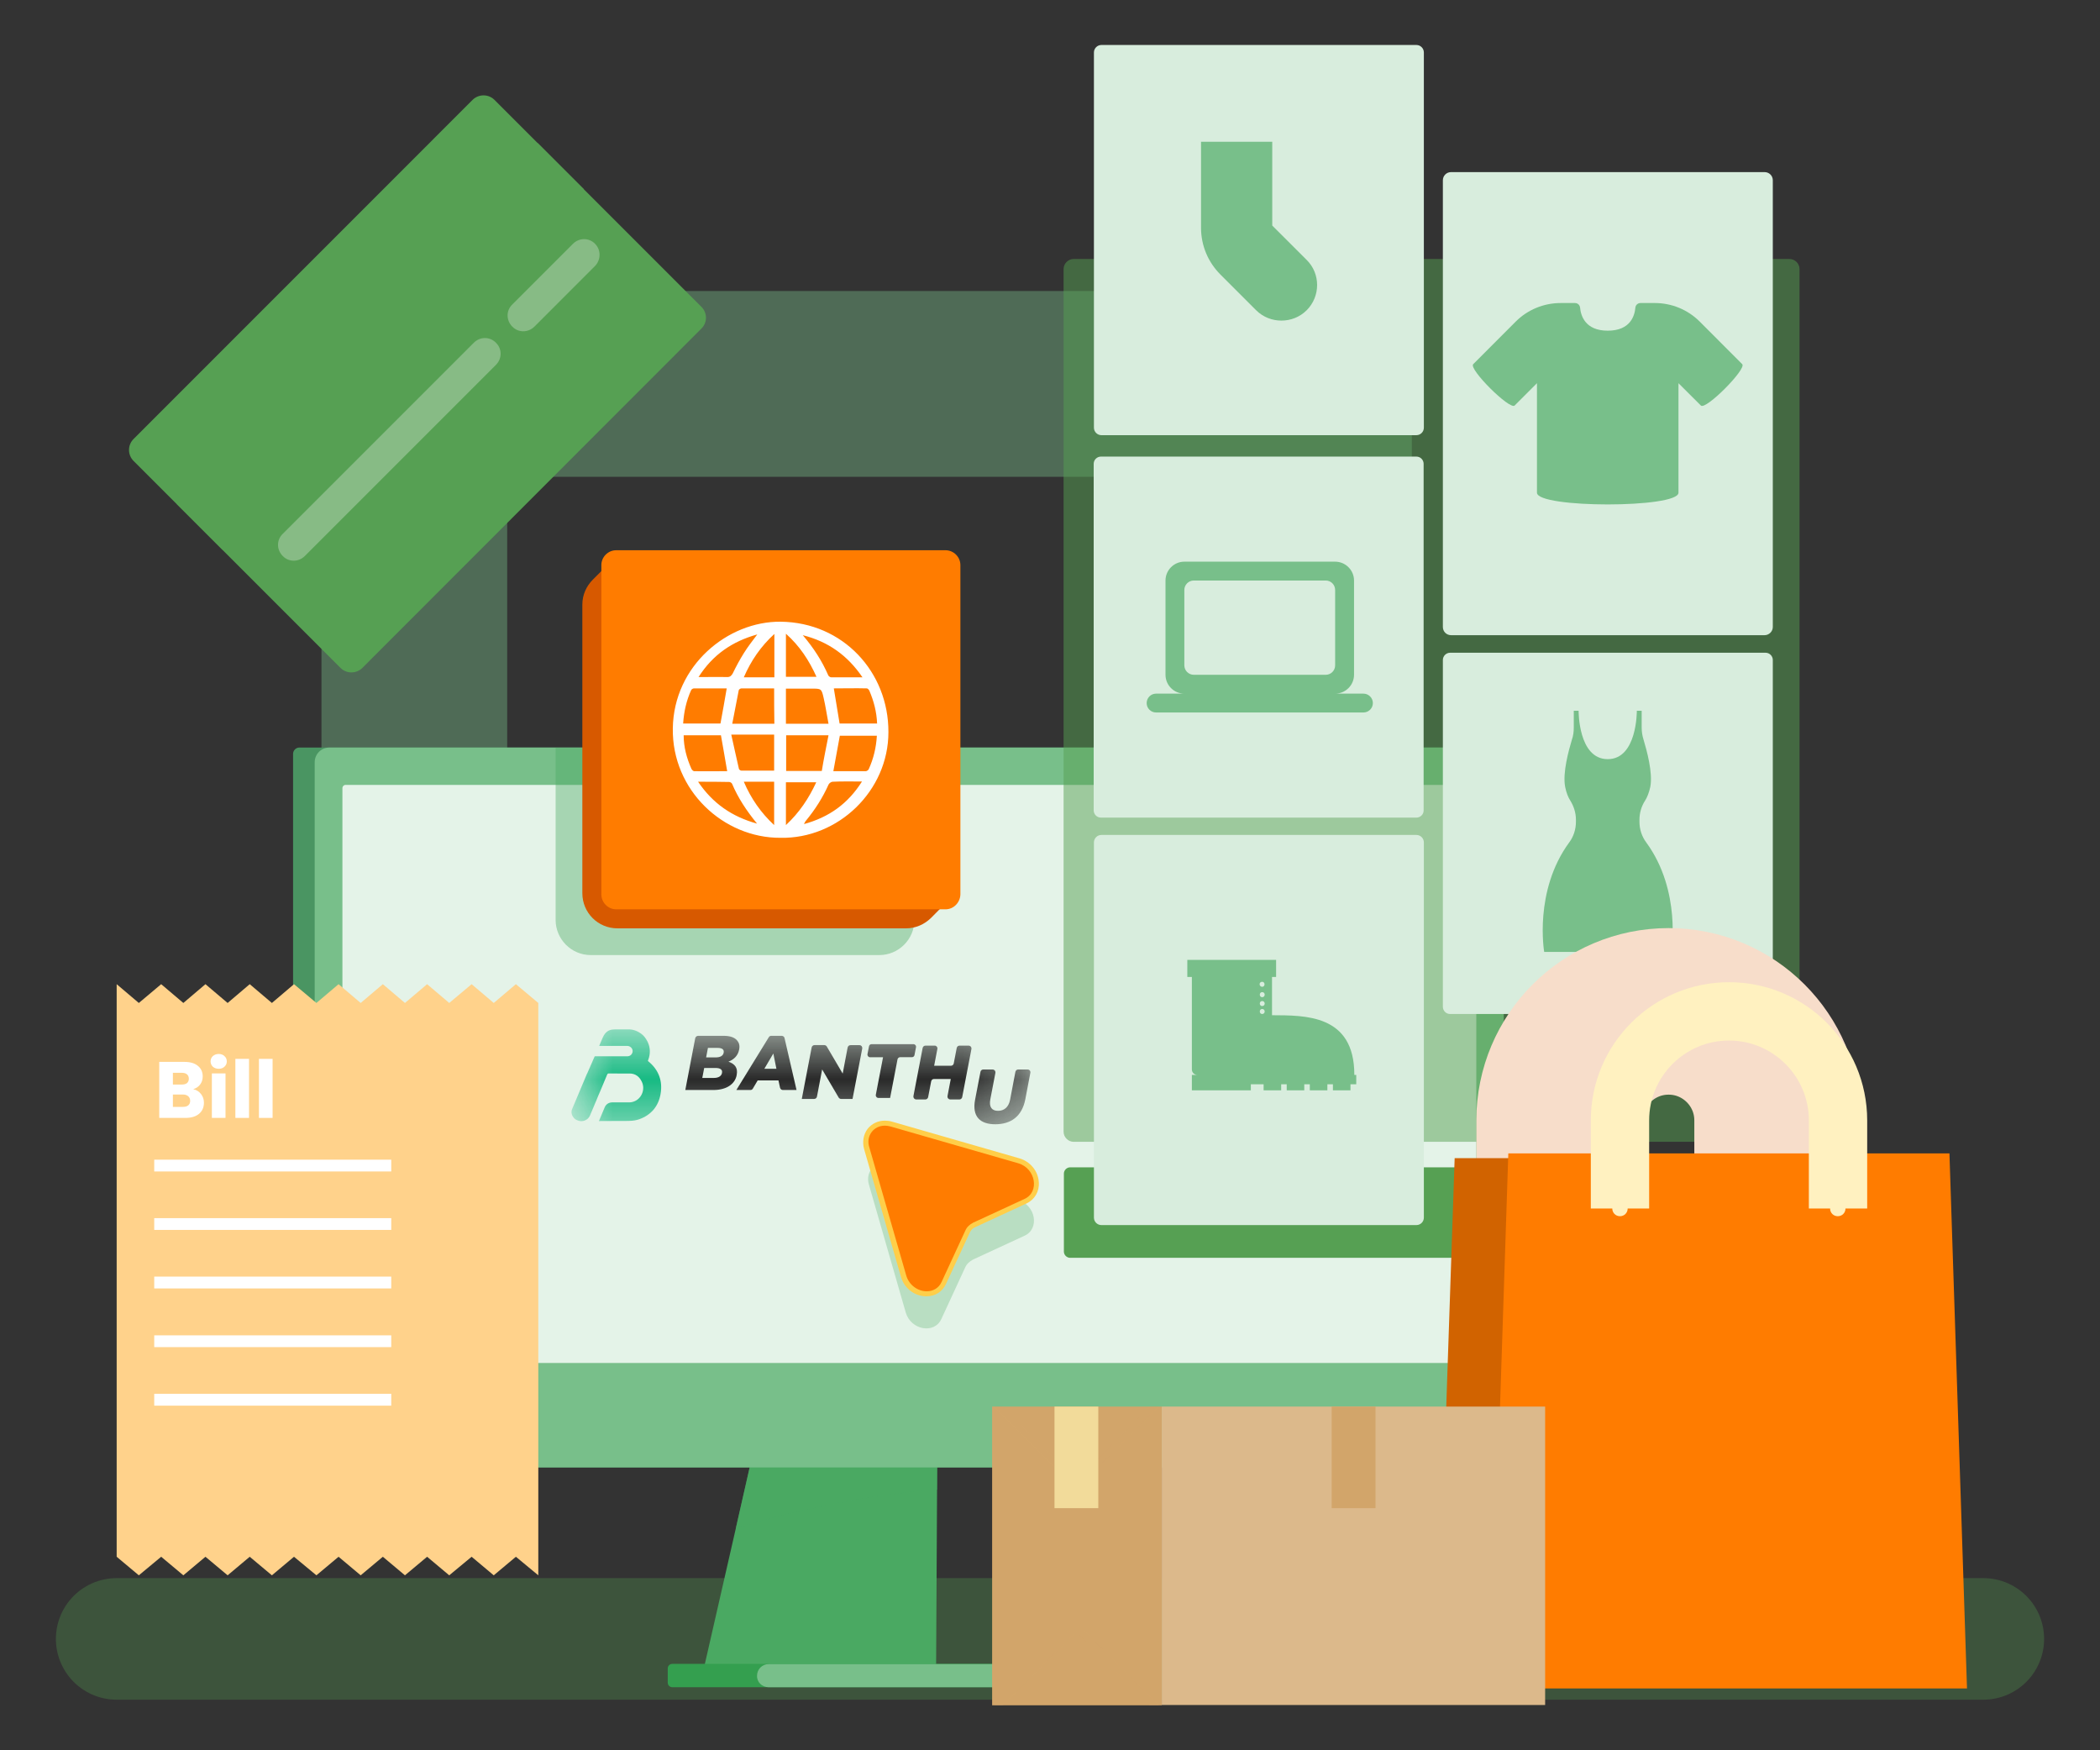 <svg width="36" height="30" viewBox="0 0 36 30" fill="none" xmlns="http://www.w3.org/2000/svg">
<rect x="0" y="0" width="36" height="30" fill="#333333" stroke="none"/>
<path opacity="0.3" d="M2 28.091H34" stroke="#56A053" stroke-width="2.084" stroke-miterlimit="10" stroke-linecap="round"/>
<g opacity="0.4">
<circle cx="22.61" cy="21.139" r="0.066" fill="#78BF8A"/>
<path d="M22.202 21.139H7.305" stroke="#78BF8A" stroke-width="3.184" stroke-miterlimit="10" stroke-linecap="round"/>
<circle cx="7.103" cy="21.139" r="0.066" fill="#78BF8A"/>
<path d="M7.103 20.734V6.782" stroke="#78BF8A" stroke-width="3.184" stroke-miterlimit="10" stroke-linecap="round"/>
<circle cx="7.103" cy="6.58" r="0.066" fill="#78BF8A"/>
<path d="M7.507 6.58H22.408" stroke="#78BF8A" stroke-width="3.184" stroke-miterlimit="10" stroke-linecap="round"/>
<circle cx="22.61" cy="6.58" r="0.066" fill="#78BF8A"/>
<path d="M22.611 6.984V20.936" stroke="#78BF8A" stroke-width="3.184" stroke-miterlimit="10" stroke-linecap="round"/>
</g>
<path d="M12.025 5.631L6.212 11.448C6.109 11.551 5.94 11.551 5.837 11.448L2.289 7.9C2.186 7.797 2.186 7.628 2.289 7.525L8.101 1.712C8.205 1.609 8.374 1.609 8.477 1.712L12.025 5.26C12.128 5.363 12.128 5.528 12.025 5.631Z" fill="#56A053"/>
<path d="M9.219 2.453L3.032 8.64L3.82 9.428L10.007 3.241L9.219 2.453Z" fill="#56A053"/>
<path opacity="0.4" d="M8.502 6.254L5.226 9.53C5.119 9.637 4.95 9.637 4.847 9.53C4.739 9.422 4.739 9.253 4.847 9.15L8.122 5.875C8.229 5.767 8.399 5.767 8.502 5.875C8.609 5.978 8.609 6.147 8.502 6.254Z" fill="#D0E4CF"/>
<path opacity="0.4" d="M10.201 4.559L9.162 5.598C9.054 5.705 8.885 5.705 8.782 5.598C8.675 5.491 8.675 5.322 8.782 5.219L9.822 4.179C9.929 4.072 10.098 4.072 10.201 4.179C10.304 4.282 10.304 4.451 10.201 4.559Z" fill="#D0E4CF"/>
<path d="M5.131 25.152H25.3C25.358 25.152 25.407 25.103 25.407 25.045V12.921C25.407 12.863 25.358 12.813 25.3 12.813H5.131C5.073 12.813 5.024 12.863 5.024 12.921V25.045C5.028 25.103 5.073 25.152 5.131 25.152Z" fill="#4A9562"/>
<path d="M16.068 24.686L16.064 25.532L16.047 28.688H12.045L12.615 26.192L12.957 24.686H16.068Z" fill="#4AA962"/>
<path d="M11.525 28.919H17.157C17.198 28.919 17.235 28.886 17.235 28.841V28.597C17.235 28.556 17.202 28.519 17.157 28.519H11.525C11.484 28.519 11.447 28.552 11.447 28.597V28.841C11.447 28.886 11.484 28.919 11.525 28.919Z" fill="#349F4F"/>
<path d="M13.176 28.919H17.693C17.804 28.919 17.891 28.828 17.891 28.721C17.891 28.61 17.8 28.523 17.693 28.523H13.176C13.064 28.523 12.978 28.614 12.978 28.721C12.973 28.832 13.064 28.919 13.176 28.919Z" fill="#78BF8A"/>
<path opacity="0.6" d="M16.068 24.686L16.064 25.532C14.735 25.623 13.423 25.953 12.615 26.192L12.957 24.686H16.068Z" fill="#4AA962"/>
<path d="M25.779 13.065V24.901C25.779 25.041 25.667 25.152 25.527 25.152H5.647C5.506 25.152 5.395 25.041 5.395 24.901V13.065C5.395 12.925 5.506 12.813 5.647 12.813H25.527C25.663 12.813 25.779 12.929 25.779 13.065Z" fill="#78BF8A"/>
<path d="M5.927 23.362H25.251C25.284 23.362 25.308 23.337 25.308 23.304V13.511C25.308 13.478 25.284 13.453 25.251 13.453H5.927C5.894 13.453 5.87 13.478 5.87 13.511V23.304C5.865 23.337 5.894 23.362 5.927 23.362Z" fill="#E4F3E8"/>
<path opacity="0.5" d="M30.676 19.571H18.407C18.312 19.571 18.233 19.492 18.233 19.398V4.612C18.233 4.517 18.312 4.439 18.407 4.439H30.676C30.77 4.439 30.849 4.517 30.849 4.612V19.402C30.849 19.497 30.77 19.571 30.676 19.571Z" fill="#56A053"/>
<path d="M30.742 21.559H18.345C18.287 21.559 18.238 21.51 18.238 21.452V20.116C18.238 20.058 18.287 20.008 18.345 20.008H30.742C30.8 20.008 30.849 20.058 30.849 20.116V21.456C30.849 21.514 30.8 21.559 30.742 21.559Z" fill="#56A053"/>
<path d="M30.25 10.887H24.875C24.797 10.887 24.735 10.825 24.735 10.747V3.09C24.735 3.012 24.797 2.95 24.875 2.95H30.25C30.329 2.95 30.391 3.012 30.391 3.09V10.747C30.391 10.825 30.325 10.887 30.25 10.887Z" fill="#D8EDDD"/>
<path d="M24.281 14.014H18.873C18.803 14.014 18.749 13.956 18.749 13.89V7.95C18.749 7.88 18.807 7.826 18.873 7.826H24.281C24.352 7.826 24.405 7.884 24.405 7.95V13.894C24.405 13.96 24.347 14.014 24.281 14.014Z" fill="#D8EDDD"/>
<path d="M22.888 11.889C23.066 11.889 23.212 11.744 23.212 11.566V9.95C23.212 9.773 23.066 9.627 22.888 9.627H20.303C20.125 9.627 19.98 9.773 19.98 9.95V11.566C19.98 11.744 20.125 11.889 20.303 11.889H19.818C19.729 11.889 19.657 11.962 19.657 12.051C19.657 12.14 19.729 12.212 19.818 12.212H23.373C23.462 12.212 23.535 12.14 23.535 12.051C23.535 11.962 23.462 11.889 23.373 11.889H22.888ZM20.465 9.95H22.727C22.816 9.95 22.888 10.023 22.888 10.112V11.405C22.888 11.493 22.816 11.566 22.727 11.566H20.465C20.376 11.566 20.303 11.493 20.303 11.405V10.112C20.303 10.023 20.376 9.95 20.465 9.95Z" fill="#78BF8A"/>
<path d="M24.281 20.998H18.881C18.811 20.998 18.753 20.941 18.753 20.87V14.439C18.753 14.369 18.811 14.311 18.881 14.311H24.281C24.352 14.311 24.409 14.369 24.409 14.439V20.87C24.409 20.941 24.352 20.998 24.281 20.998Z" fill="#D8EDDD"/>
<path d="M24.281 7.459H18.881C18.811 7.459 18.753 7.401 18.753 7.331V0.899C18.753 0.829 18.811 0.771 18.881 0.771H24.281C24.352 0.771 24.409 0.829 24.409 0.899V7.331C24.409 7.401 24.352 7.459 24.281 7.459Z" fill="#D8EDDD"/>
<path d="M30.267 17.38H24.859C24.788 17.38 24.735 17.323 24.735 17.256V11.312C24.735 11.242 24.793 11.188 24.859 11.188H30.267C30.337 11.188 30.391 11.246 30.391 11.312V17.256C30.391 17.323 30.333 17.38 30.267 17.38Z" fill="#D8EDDD"/>
<path d="M29.137 5.511C28.935 5.309 28.658 5.194 28.37 5.194H28.122C28.077 5.194 28.04 5.227 28.035 5.272C28.023 5.408 27.953 5.668 27.561 5.668C27.173 5.668 27.099 5.408 27.087 5.272C27.082 5.227 27.045 5.194 27 5.194H26.753C26.464 5.194 26.187 5.309 25.985 5.511L25.255 6.242C25.172 6.324 25.882 7.03 25.965 6.951L26.348 6.568V8.445C26.348 8.713 28.774 8.713 28.774 8.445V6.568L29.158 6.951C29.24 7.034 29.945 6.324 29.867 6.242L29.137 5.511Z" fill="#78BF8A"/>
<path d="M28.221 14.439C28.147 14.34 28.105 14.216 28.105 14.084V14.051C28.105 13.936 28.138 13.82 28.2 13.725C28.237 13.668 28.27 13.585 28.291 13.486C28.337 13.243 28.229 12.859 28.176 12.681C28.155 12.616 28.143 12.545 28.143 12.471V12.182H28.06C28.06 12.182 28.068 13.012 27.561 13.012C27.053 13.012 27.062 12.182 27.062 12.182H26.979V12.471C26.979 12.541 26.971 12.611 26.946 12.681C26.893 12.859 26.785 13.243 26.831 13.486C26.851 13.589 26.884 13.668 26.921 13.725C26.979 13.82 27.016 13.931 27.016 14.051V14.084C27.016 14.216 26.975 14.34 26.901 14.439C26.29 15.272 26.472 16.316 26.472 16.316H27.561H28.65C28.65 16.316 28.831 15.272 28.221 14.439Z" fill="#78BF8A"/>
<path d="M23.217 18.42C23.217 17.38 22.363 17.405 21.806 17.401V16.745H21.876V16.452H20.354V16.745H20.432V18.329C20.432 18.383 20.474 18.424 20.527 18.424H20.432V18.688H21.443V18.585H21.662V18.688H21.963V18.585H22.058V18.688H22.359V18.585H22.454V18.688H22.755V18.585H22.85V18.688H23.151V18.585H23.25V18.424H23.217V18.42ZM21.637 16.828C21.691 16.828 21.691 16.914 21.637 16.914C21.579 16.91 21.579 16.828 21.637 16.828ZM21.637 17.38C21.583 17.38 21.583 17.294 21.637 17.294C21.695 17.294 21.695 17.38 21.637 17.38ZM21.637 17.244C21.583 17.244 21.583 17.158 21.637 17.158C21.695 17.158 21.695 17.244 21.637 17.244ZM21.637 17.092C21.583 17.092 21.583 17.005 21.637 17.005C21.695 17.005 21.695 17.092 21.637 17.092Z" fill="#78BF8A"/>
<path opacity="0.4" d="M15.676 12.818V15.767C15.676 16.101 15.404 16.37 15.074 16.37H10.127C9.793 16.37 9.525 16.097 9.525 15.767V12.818H15.676Z" fill="#4AA962"/>
<path d="M16.282 15.409L16.13 15.256V10.363C16.13 10.029 15.861 9.761 15.527 9.761H10.643L10.49 9.608L10.164 9.934C10.053 10.045 9.983 10.194 9.983 10.363V15.309C9.983 15.644 10.251 15.912 10.585 15.912H15.531C15.7 15.912 15.849 15.842 15.96 15.734L16.282 15.409Z" fill="#D75900"/>
<path d="M16.208 15.586H10.564C10.424 15.586 10.309 15.47 10.309 15.33V9.686C10.309 9.546 10.424 9.431 10.564 9.431H16.208C16.348 9.431 16.464 9.546 16.464 9.686V15.33C16.46 15.47 16.348 15.586 16.208 15.586Z" fill="#FF7C00"/>
<path d="M13.378 14.36C12.404 14.365 11.517 13.548 11.534 12.483C11.55 11.407 12.475 10.648 13.382 10.656C14.451 10.668 15.234 11.518 15.23 12.549C15.23 13.556 14.368 14.381 13.378 14.36ZM13.271 13.209C13.271 12.995 13.271 12.793 13.271 12.591C13.031 12.591 12.796 12.591 12.536 12.591C12.582 12.797 12.623 12.987 12.668 13.181C12.672 13.193 12.697 13.209 12.71 13.209C12.895 13.209 13.081 13.209 13.271 13.209ZM14.203 12.603C13.943 12.603 13.708 12.603 13.477 12.603C13.477 12.813 13.477 13.011 13.477 13.214C13.679 13.214 13.877 13.214 14.088 13.214C14.12 13.016 14.162 12.813 14.203 12.603ZM14.203 12.405C14.174 12.252 14.153 12.108 14.12 11.964C14.083 11.803 14.079 11.803 13.914 11.803C13.84 11.803 13.762 11.803 13.687 11.803C13.617 11.803 13.543 11.803 13.473 11.803C13.473 12.013 13.473 12.207 13.473 12.405C13.712 12.405 13.947 12.405 14.203 12.405ZM13.271 11.799C13.077 11.799 12.891 11.799 12.71 11.799C12.693 11.799 12.664 11.819 12.664 11.832C12.627 12.021 12.59 12.207 12.553 12.405C12.809 12.405 13.04 12.405 13.275 12.405C13.271 12.203 13.271 12.005 13.271 11.799ZM11.72 12.603C11.72 12.809 11.773 12.995 11.852 13.176C11.86 13.193 11.88 13.214 11.897 13.218C12.087 13.222 12.277 13.218 12.466 13.218C12.429 13.007 12.396 12.805 12.359 12.603C12.153 12.603 11.934 12.603 11.72 12.603ZM14.286 13.218C14.471 13.218 14.657 13.218 14.842 13.218C14.859 13.218 14.884 13.201 14.892 13.185C14.975 13.003 15.02 12.813 15.032 12.611C14.814 12.611 14.599 12.611 14.397 12.611C14.36 12.813 14.323 13.011 14.286 13.218ZM12.458 11.799C12.272 11.799 12.087 11.799 11.897 11.799C11.88 11.799 11.852 11.815 11.847 11.832C11.765 12.013 11.724 12.203 11.711 12.401C11.93 12.401 12.145 12.401 12.351 12.401C12.388 12.195 12.425 12.001 12.458 11.799ZM14.393 12.401C14.603 12.401 14.818 12.401 15.036 12.401C15.028 12.199 14.979 12.017 14.904 11.84C14.896 11.823 14.876 11.799 14.859 11.799C14.669 11.794 14.479 11.799 14.294 11.799C14.327 12.005 14.36 12.203 14.393 12.401ZM14.785 11.609C14.529 11.233 14.199 10.998 13.762 10.887C13.947 11.105 14.092 11.328 14.199 11.576C14.207 11.592 14.232 11.609 14.248 11.609C14.422 11.609 14.591 11.609 14.785 11.609ZM14.777 13.395C14.599 13.395 14.434 13.391 14.273 13.399C14.248 13.399 14.211 13.428 14.203 13.449C14.104 13.671 13.972 13.878 13.815 14.068C13.803 14.08 13.799 14.096 13.782 14.125C14.215 14.006 14.537 13.775 14.777 13.395ZM11.967 13.399C12.219 13.771 12.545 13.997 12.978 14.117C12.796 13.894 12.652 13.676 12.549 13.432C12.54 13.416 12.516 13.403 12.499 13.403C12.326 13.399 12.157 13.399 11.967 13.399ZM11.975 11.605C12.149 11.605 12.309 11.601 12.466 11.605C12.516 11.605 12.536 11.584 12.561 11.543C12.619 11.423 12.681 11.308 12.751 11.196C12.817 11.089 12.895 10.99 12.982 10.874C12.553 10.994 12.219 11.221 11.975 11.605ZM13.473 11.601C13.646 11.601 13.819 11.601 13.997 11.601C13.869 11.316 13.708 11.072 13.473 10.862C13.473 11.118 13.473 11.357 13.473 11.601ZM12.751 11.609C12.932 11.609 13.106 11.609 13.275 11.609C13.275 11.361 13.275 11.122 13.275 10.866C13.04 11.081 12.875 11.324 12.751 11.609ZM12.751 13.399C12.875 13.688 13.044 13.931 13.271 14.142C13.271 13.882 13.271 13.643 13.271 13.399C13.102 13.399 12.932 13.399 12.751 13.399ZM13.473 13.408C13.473 13.655 13.473 13.89 13.473 14.142C13.704 13.927 13.865 13.684 13.993 13.408C13.815 13.408 13.646 13.408 13.473 13.408Z" fill="white"/>
<path d="M26.736 20.714V19.204C26.736 18.172 27.573 17.335 28.605 17.335C29.636 17.335 30.473 18.172 30.473 19.204V20.714" stroke="#F7DDCA" stroke-width="2.855" stroke-miterlimit="10"/>
<path d="M26.872 20.714C26.872 20.788 26.814 20.846 26.74 20.846C26.666 20.846 26.608 20.788 26.608 20.714C26.608 20.639 26.666 20.581 26.74 20.581C26.814 20.581 26.872 20.643 26.872 20.714Z" fill="#F7DDCA"/>
<path d="M30.337 20.714C30.337 20.788 30.395 20.846 30.469 20.846C30.544 20.846 30.601 20.788 30.601 20.714C30.601 20.639 30.544 20.581 30.469 20.581C30.395 20.581 30.337 20.643 30.337 20.714Z" fill="#F7DDCA"/>
<path d="M24.636 28.746L24.937 19.851H32.499L32.8 28.746H24.636Z" fill="#D16300"/>
<path d="M25.857 19.769H33.419L33.72 28.94H25.556L25.857 19.769Z" fill="#FF7C00"/>
<path d="M27.771 20.714V19.204C27.771 18.172 28.609 17.335 29.64 17.335C30.671 17.335 31.509 18.172 31.509 19.204V20.714" stroke="#FFF1C0" stroke-miterlimit="10"/>
<path d="M27.903 20.714C27.903 20.788 27.845 20.846 27.771 20.846C27.697 20.846 27.639 20.788 27.639 20.714C27.639 20.639 27.697 20.581 27.771 20.581C27.845 20.581 27.903 20.643 27.903 20.714Z" fill="#FFF1C0"/>
<path d="M31.373 20.714C31.373 20.788 31.43 20.846 31.505 20.846C31.579 20.846 31.637 20.788 31.637 20.714C31.637 20.639 31.579 20.581 31.505 20.581C31.43 20.581 31.373 20.643 31.373 20.714Z" fill="#FFF1C0"/>
<path d="M9.228 27.001L8.844 26.683L8.464 27.001L8.085 26.683L7.701 27.001L7.322 26.683L6.942 27.001L6.563 26.683L6.183 27.001L5.804 26.683L5.424 27.001L5.04 26.683L4.661 27.001L4.281 26.683L3.902 27.001L3.522 26.683L3.143 27.001L2.763 26.683L2.38 27.001L2 26.683V16.869L2.38 17.191L2.763 16.869L3.143 17.191L3.522 16.869L3.902 17.191L4.281 16.869L4.661 17.191L5.04 16.869L5.424 17.191L5.804 16.869L6.183 17.191L6.563 16.869L6.942 17.191L7.322 16.869L7.701 17.191L8.085 16.869L8.464 17.191L8.844 16.869L9.228 17.191V27.001Z" fill="#FFD28B"/>
<path d="M6.707 19.877H2.644V20.079H6.707V19.877Z" fill="white"/>
<path d="M6.707 20.879H2.644V21.081H6.707V20.879Z" fill="white"/>
<path d="M6.707 21.881H2.644V22.084H6.707V21.881Z" fill="white"/>
<path d="M6.707 22.888H2.644V23.09H6.707V22.888Z" fill="white"/>
<path d="M6.707 23.89H2.644V24.093H6.707V23.89Z" fill="white"/>
<path d="M3.312 18.669C3.367 18.68 3.412 18.708 3.446 18.752C3.48 18.795 3.496 18.844 3.496 18.9C3.496 18.98 3.468 19.044 3.412 19.091C3.356 19.138 3.278 19.161 3.178 19.161H2.73V18.201H3.163C3.26 18.201 3.336 18.223 3.391 18.268C3.447 18.312 3.475 18.373 3.475 18.45C3.475 18.506 3.459 18.553 3.429 18.591C3.4 18.628 3.361 18.654 3.312 18.669ZM2.964 18.589H3.118C3.156 18.589 3.185 18.581 3.205 18.565C3.226 18.547 3.237 18.522 3.237 18.489C3.237 18.457 3.226 18.431 3.205 18.414C3.185 18.397 3.156 18.388 3.118 18.388H2.964V18.589ZM3.137 18.972C3.176 18.972 3.206 18.964 3.227 18.946C3.249 18.928 3.26 18.902 3.26 18.868C3.26 18.835 3.248 18.808 3.226 18.789C3.204 18.77 3.173 18.76 3.134 18.76H2.964V18.972H3.137Z" fill="white"/>
<path d="M3.75 18.319C3.709 18.319 3.675 18.307 3.648 18.283C3.623 18.258 3.61 18.228 3.61 18.193C3.61 18.156 3.623 18.126 3.648 18.102C3.675 18.078 3.709 18.065 3.75 18.065C3.79 18.065 3.823 18.078 3.848 18.102C3.875 18.126 3.888 18.156 3.888 18.193C3.888 18.228 3.875 18.258 3.848 18.283C3.823 18.307 3.79 18.319 3.75 18.319ZM3.866 18.398V19.161H3.632V18.398H3.866Z" fill="white"/>
<path d="M4.269 18.149V19.161H4.035V18.149H4.269Z" fill="white"/>
<path d="M4.673 18.149V19.161H4.439V18.149H4.673Z" fill="white"/>
<path d="M16.546 21.724L16.138 22.607C16.018 22.871 15.614 22.797 15.527 22.496L14.896 20.305C14.826 20.07 15.024 19.872 15.263 19.938L17.454 20.569C17.755 20.656 17.825 21.06 17.565 21.18L16.682 21.588C16.62 21.621 16.571 21.666 16.546 21.724Z" fill="#B9DEC2"/>
<path d="M15.882 22.178C15.7 22.178 15.54 22.054 15.486 21.877L14.855 19.686C14.822 19.575 14.842 19.464 14.904 19.381C14.966 19.299 15.061 19.253 15.168 19.253C15.201 19.253 15.238 19.257 15.275 19.27L17.466 19.901C17.66 19.954 17.755 20.124 17.767 20.268C17.78 20.412 17.709 20.532 17.582 20.594L16.699 21.002C16.649 21.027 16.608 21.064 16.587 21.114L16.179 22.001C16.121 22.108 16.014 22.178 15.882 22.178Z" fill="#FF7C00"/>
<path d="M15.168 19.294C15.197 19.294 15.23 19.299 15.263 19.307L17.454 19.938C17.755 20.025 17.825 20.429 17.565 20.549L16.682 20.957C16.625 20.986 16.575 21.031 16.55 21.089L16.142 21.972C16.092 22.083 15.989 22.133 15.886 22.133C15.742 22.133 15.585 22.034 15.535 21.86L14.904 19.67C14.838 19.468 14.979 19.294 15.168 19.294ZM15.168 19.208C15.049 19.208 14.941 19.261 14.871 19.352C14.801 19.447 14.78 19.571 14.813 19.695L15.445 21.885C15.502 22.083 15.68 22.219 15.882 22.219C16.03 22.219 16.154 22.141 16.216 22.009L16.625 21.126C16.645 21.085 16.674 21.052 16.715 21.035L17.598 20.627C17.738 20.561 17.821 20.421 17.808 20.26C17.796 20.07 17.66 19.909 17.479 19.855L15.288 19.224C15.247 19.212 15.205 19.208 15.168 19.208Z" fill="#FFCE49"/>
<path d="M19.917 24.109H17.008V29.229H19.917V24.109Z" fill="#D2A56A"/>
<path d="M26.488 24.109H19.916V29.224H26.488V24.109Z" fill="#DCB98B"/>
<path d="M23.58 24.109H22.829V25.85H23.58V24.109Z" fill="#D2A56A"/>
<g opacity="0.3">
<path d="M17.037 24.109L18.452 25.524L19.863 24.109H19.71L18.452 25.371L17.189 24.109H17.037Z" fill="#D2A56A"/>
</g>
<g opacity="0.3">
<path d="M17.189 29.229L18.452 27.97L19.71 29.229H19.863L18.452 27.814L17.037 29.229H17.189Z" fill="#D2A56A"/>
</g>
<path d="M18.828 24.109H18.077V25.85H18.828V24.109Z" fill="#F2DB9A"/>
<path d="M21.81 3.866V2.43H20.589V3.903C20.589 4.208 20.709 4.493 20.923 4.707L21.534 5.318C21.654 5.437 21.81 5.495 21.967 5.495C22.124 5.495 22.28 5.437 22.4 5.318C22.639 5.078 22.639 4.691 22.4 4.455L21.81 3.866Z" fill="#78BF8A"/>
<mask id="mask0_936_5432" style="mask-type:alpha" maskUnits="userSpaceOnUse" x="9" y="17" width="9" height="3">
<rect x="9.797" y="17.644" width="7.88" height="1.815" fill="#D9D9D9"/>
</mask>
<g mask="url(#mask0_936_5432)">
<path d="M11.121 18.197C11.105 18.185 11.105 18.184 11.113 18.164C11.131 18.117 11.14 18.068 11.14 18.018C11.14 18.017 11.14 18.017 11.14 18.016C11.139 17.992 11.137 17.968 11.132 17.944C11.13 17.932 11.127 17.92 11.123 17.909C11.112 17.873 11.096 17.84 11.075 17.809C11.075 17.808 11.074 17.807 11.073 17.806C11.044 17.759 11.003 17.721 10.955 17.694C10.868 17.642 10.79 17.644 10.79 17.644H10.539C10.522 17.645 10.505 17.646 10.489 17.648H10.489C10.397 17.661 10.355 17.733 10.331 17.788L10.297 17.867L10.272 17.927C10.272 17.927 10.272 17.927 10.272 17.927C10.272 17.927 10.272 17.927 10.272 17.927C10.272 17.927 10.272 17.927 10.272 17.927C10.272 17.927 10.272 17.927 10.273 17.927H10.753C10.8 17.927 10.842 17.963 10.845 18.01C10.846 18.023 10.844 18.035 10.84 18.046C10.836 18.057 10.829 18.068 10.821 18.077C10.813 18.085 10.803 18.093 10.792 18.097C10.78 18.102 10.768 18.105 10.756 18.105H10.196C10.196 18.105 10.196 18.105 10.196 18.105C10.196 18.105 10.196 18.105 10.195 18.105L10.067 18.397L10.064 18.402C10.061 18.408 10.059 18.413 10.056 18.419L10.031 18.478L10.031 18.479L9.819 18.983C9.816 18.99 9.813 18.997 9.81 19.003C9.788 19.056 9.794 19.105 9.831 19.153C9.848 19.176 9.872 19.194 9.9 19.203L9.902 19.204C9.916 19.21 9.93 19.214 9.945 19.215C9.952 19.216 9.958 19.217 9.965 19.217C9.972 19.217 9.978 19.216 9.985 19.215C9.986 19.215 9.987 19.215 9.989 19.215C10.016 19.211 10.042 19.2 10.065 19.183C10.087 19.166 10.104 19.143 10.115 19.118L10.115 19.117L10.189 18.942L10.193 18.931L10.22 18.868L10.263 18.764C10.264 18.762 10.265 18.76 10.266 18.758L10.28 18.724L10.282 18.721L10.313 18.647L10.344 18.573L10.356 18.544C10.373 18.504 10.39 18.463 10.406 18.424C10.415 18.402 10.421 18.399 10.438 18.399H10.44C10.489 18.4 10.542 18.4 10.605 18.4C10.647 18.4 10.689 18.4 10.731 18.4L10.793 18.4C10.888 18.4 10.959 18.448 11.003 18.542C11.021 18.58 11.029 18.622 11.026 18.663C11.024 18.705 11.01 18.745 10.988 18.781C10.967 18.815 10.937 18.844 10.902 18.864C10.866 18.884 10.827 18.895 10.786 18.895H10.774H10.493C10.466 18.895 10.439 18.903 10.416 18.918C10.394 18.933 10.376 18.955 10.366 18.98L10.268 19.214C10.268 19.214 10.268 19.214 10.268 19.214C10.268 19.214 10.268 19.214 10.268 19.214C10.268 19.215 10.268 19.215 10.268 19.215C10.268 19.215 10.268 19.215 10.268 19.215L10.459 19.214L10.735 19.213H10.739L10.788 19.212C10.853 19.211 10.911 19.201 10.961 19.183C11.162 19.111 11.288 18.961 11.324 18.751C11.363 18.531 11.292 18.339 11.121 18.197Z" fill="#17BA83"/>
<path d="M13.221 17.754H13.401C13.412 17.754 13.423 17.758 13.432 17.765C13.441 17.772 13.447 17.781 13.449 17.792L13.655 18.683H13.42C13.409 18.683 13.398 18.679 13.39 18.672C13.381 18.665 13.375 18.655 13.372 18.644L13.345 18.518H12.989L12.906 18.659C12.902 18.666 12.896 18.672 12.888 18.677C12.881 18.681 12.872 18.683 12.864 18.683H12.623L13.18 17.777C13.184 17.77 13.19 17.764 13.197 17.76C13.205 17.756 13.213 17.754 13.221 17.754ZM13.31 18.319L13.257 18.057L13.103 18.319H13.31Z" fill="#292929"/>
<path d="M13.962 17.913H14.132C14.14 17.913 14.149 17.916 14.156 17.92C14.163 17.924 14.169 17.93 14.174 17.938L14.446 18.401L14.531 17.954C14.534 17.942 14.54 17.932 14.548 17.925C14.557 17.918 14.568 17.914 14.58 17.914H14.733C14.74 17.914 14.747 17.915 14.754 17.918C14.76 17.922 14.766 17.926 14.771 17.931C14.775 17.937 14.778 17.944 14.78 17.951C14.782 17.958 14.782 17.965 14.781 17.972L14.615 18.836H14.419C14.411 18.836 14.402 18.834 14.395 18.829C14.387 18.825 14.381 18.819 14.377 18.812L14.094 18.33L14.005 18.796C14.003 18.807 13.997 18.817 13.988 18.825C13.979 18.832 13.968 18.836 13.957 18.836H13.745L13.914 17.954C13.916 17.942 13.922 17.932 13.931 17.925C13.939 17.917 13.95 17.913 13.962 17.913Z" fill="#292929"/>
<path d="M15.138 18.121H14.915C14.909 18.121 14.902 18.12 14.896 18.117C14.89 18.114 14.885 18.11 14.881 18.105C14.877 18.1 14.874 18.094 14.872 18.087C14.87 18.081 14.87 18.074 14.871 18.068L14.897 17.934C14.899 17.923 14.904 17.914 14.912 17.907C14.92 17.901 14.931 17.897 14.941 17.897H15.659C15.665 17.897 15.672 17.898 15.678 17.901C15.684 17.904 15.689 17.908 15.693 17.913C15.698 17.918 15.701 17.924 15.702 17.93C15.704 17.937 15.704 17.944 15.703 17.95L15.677 18.084C15.675 18.094 15.67 18.104 15.662 18.11C15.653 18.117 15.643 18.12 15.633 18.12H15.43C15.42 18.12 15.41 18.124 15.402 18.131C15.394 18.137 15.388 18.147 15.386 18.157L15.259 18.819H15.058C15.052 18.819 15.045 18.817 15.039 18.814C15.033 18.812 15.028 18.808 15.024 18.802C15.02 18.797 15.017 18.791 15.015 18.785C15.013 18.779 15.013 18.772 15.014 18.765L15.138 18.121Z" fill="#292929"/>
<path d="M15.866 17.922H16.021C16.029 17.922 16.036 17.923 16.042 17.926C16.049 17.929 16.054 17.934 16.059 17.939C16.064 17.945 16.067 17.951 16.069 17.959C16.07 17.965 16.071 17.973 16.069 17.98L16.014 18.267H16.302C16.313 18.267 16.324 18.263 16.333 18.256C16.342 18.249 16.348 18.239 16.35 18.227L16.401 17.962C16.403 17.951 16.409 17.941 16.418 17.933C16.427 17.926 16.438 17.922 16.449 17.922H16.605C16.612 17.922 16.619 17.924 16.626 17.927C16.632 17.93 16.638 17.934 16.643 17.94C16.647 17.945 16.651 17.952 16.652 17.959C16.654 17.966 16.654 17.973 16.653 17.98L16.495 18.805C16.493 18.816 16.487 18.826 16.478 18.833C16.47 18.841 16.458 18.845 16.447 18.845H16.291C16.284 18.845 16.277 18.843 16.27 18.84C16.264 18.837 16.258 18.832 16.253 18.827C16.249 18.821 16.245 18.815 16.244 18.808C16.242 18.801 16.242 18.794 16.243 18.786L16.299 18.494H16.011C16 18.494 15.989 18.498 15.98 18.505C15.971 18.513 15.965 18.523 15.963 18.534L15.911 18.805C15.909 18.816 15.903 18.826 15.894 18.833C15.886 18.841 15.875 18.845 15.863 18.845H15.707C15.7 18.845 15.693 18.843 15.687 18.84C15.68 18.837 15.674 18.832 15.67 18.827C15.665 18.821 15.662 18.815 15.66 18.808C15.658 18.801 15.658 18.794 15.659 18.786L15.817 17.962C15.819 17.951 15.825 17.941 15.834 17.933C15.843 17.926 15.854 17.922 15.866 17.922Z" fill="#292929"/>
<path d="M16.716 18.849L16.808 18.371C16.81 18.36 16.816 18.349 16.825 18.342C16.834 18.335 16.845 18.331 16.856 18.331H17.016C17.023 18.331 17.03 18.333 17.037 18.336C17.043 18.339 17.049 18.343 17.054 18.349C17.058 18.354 17.061 18.361 17.063 18.368C17.065 18.375 17.065 18.382 17.064 18.389L16.977 18.843C16.951 18.977 17.006 19.04 17.109 19.04C17.212 19.04 17.291 18.979 17.316 18.85L17.407 18.37C17.41 18.359 17.416 18.349 17.424 18.342C17.433 18.334 17.444 18.331 17.456 18.331H17.615C17.622 18.331 17.63 18.332 17.636 18.335C17.643 18.338 17.648 18.343 17.653 18.348C17.658 18.354 17.661 18.36 17.663 18.367C17.665 18.374 17.665 18.382 17.663 18.389L17.577 18.842C17.519 19.14 17.325 19.27 17.062 19.27C16.8 19.27 16.661 19.137 16.716 18.849Z" fill="#292929"/>
<path d="M11.918 17.796C11.921 17.784 11.927 17.774 11.936 17.766C11.945 17.758 11.957 17.754 11.969 17.754H12.403C12.52 17.754 12.596 17.783 12.64 17.838C12.671 17.875 12.684 17.924 12.671 17.988L12.671 17.99C12.65 18.098 12.577 18.162 12.488 18.197C12.594 18.235 12.653 18.298 12.629 18.424V18.427C12.598 18.586 12.45 18.683 12.228 18.683H11.748L11.918 17.796ZM12.238 18.476C12.316 18.476 12.367 18.445 12.377 18.391V18.388C12.387 18.338 12.354 18.305 12.267 18.305H12.072L12.039 18.476H12.238ZM12.268 18.124C12.346 18.124 12.395 18.098 12.406 18.043V18.041C12.415 17.99 12.381 17.961 12.304 17.961H12.136L12.105 18.124H12.268Z" fill="#292929"/>
</g>
</svg>
